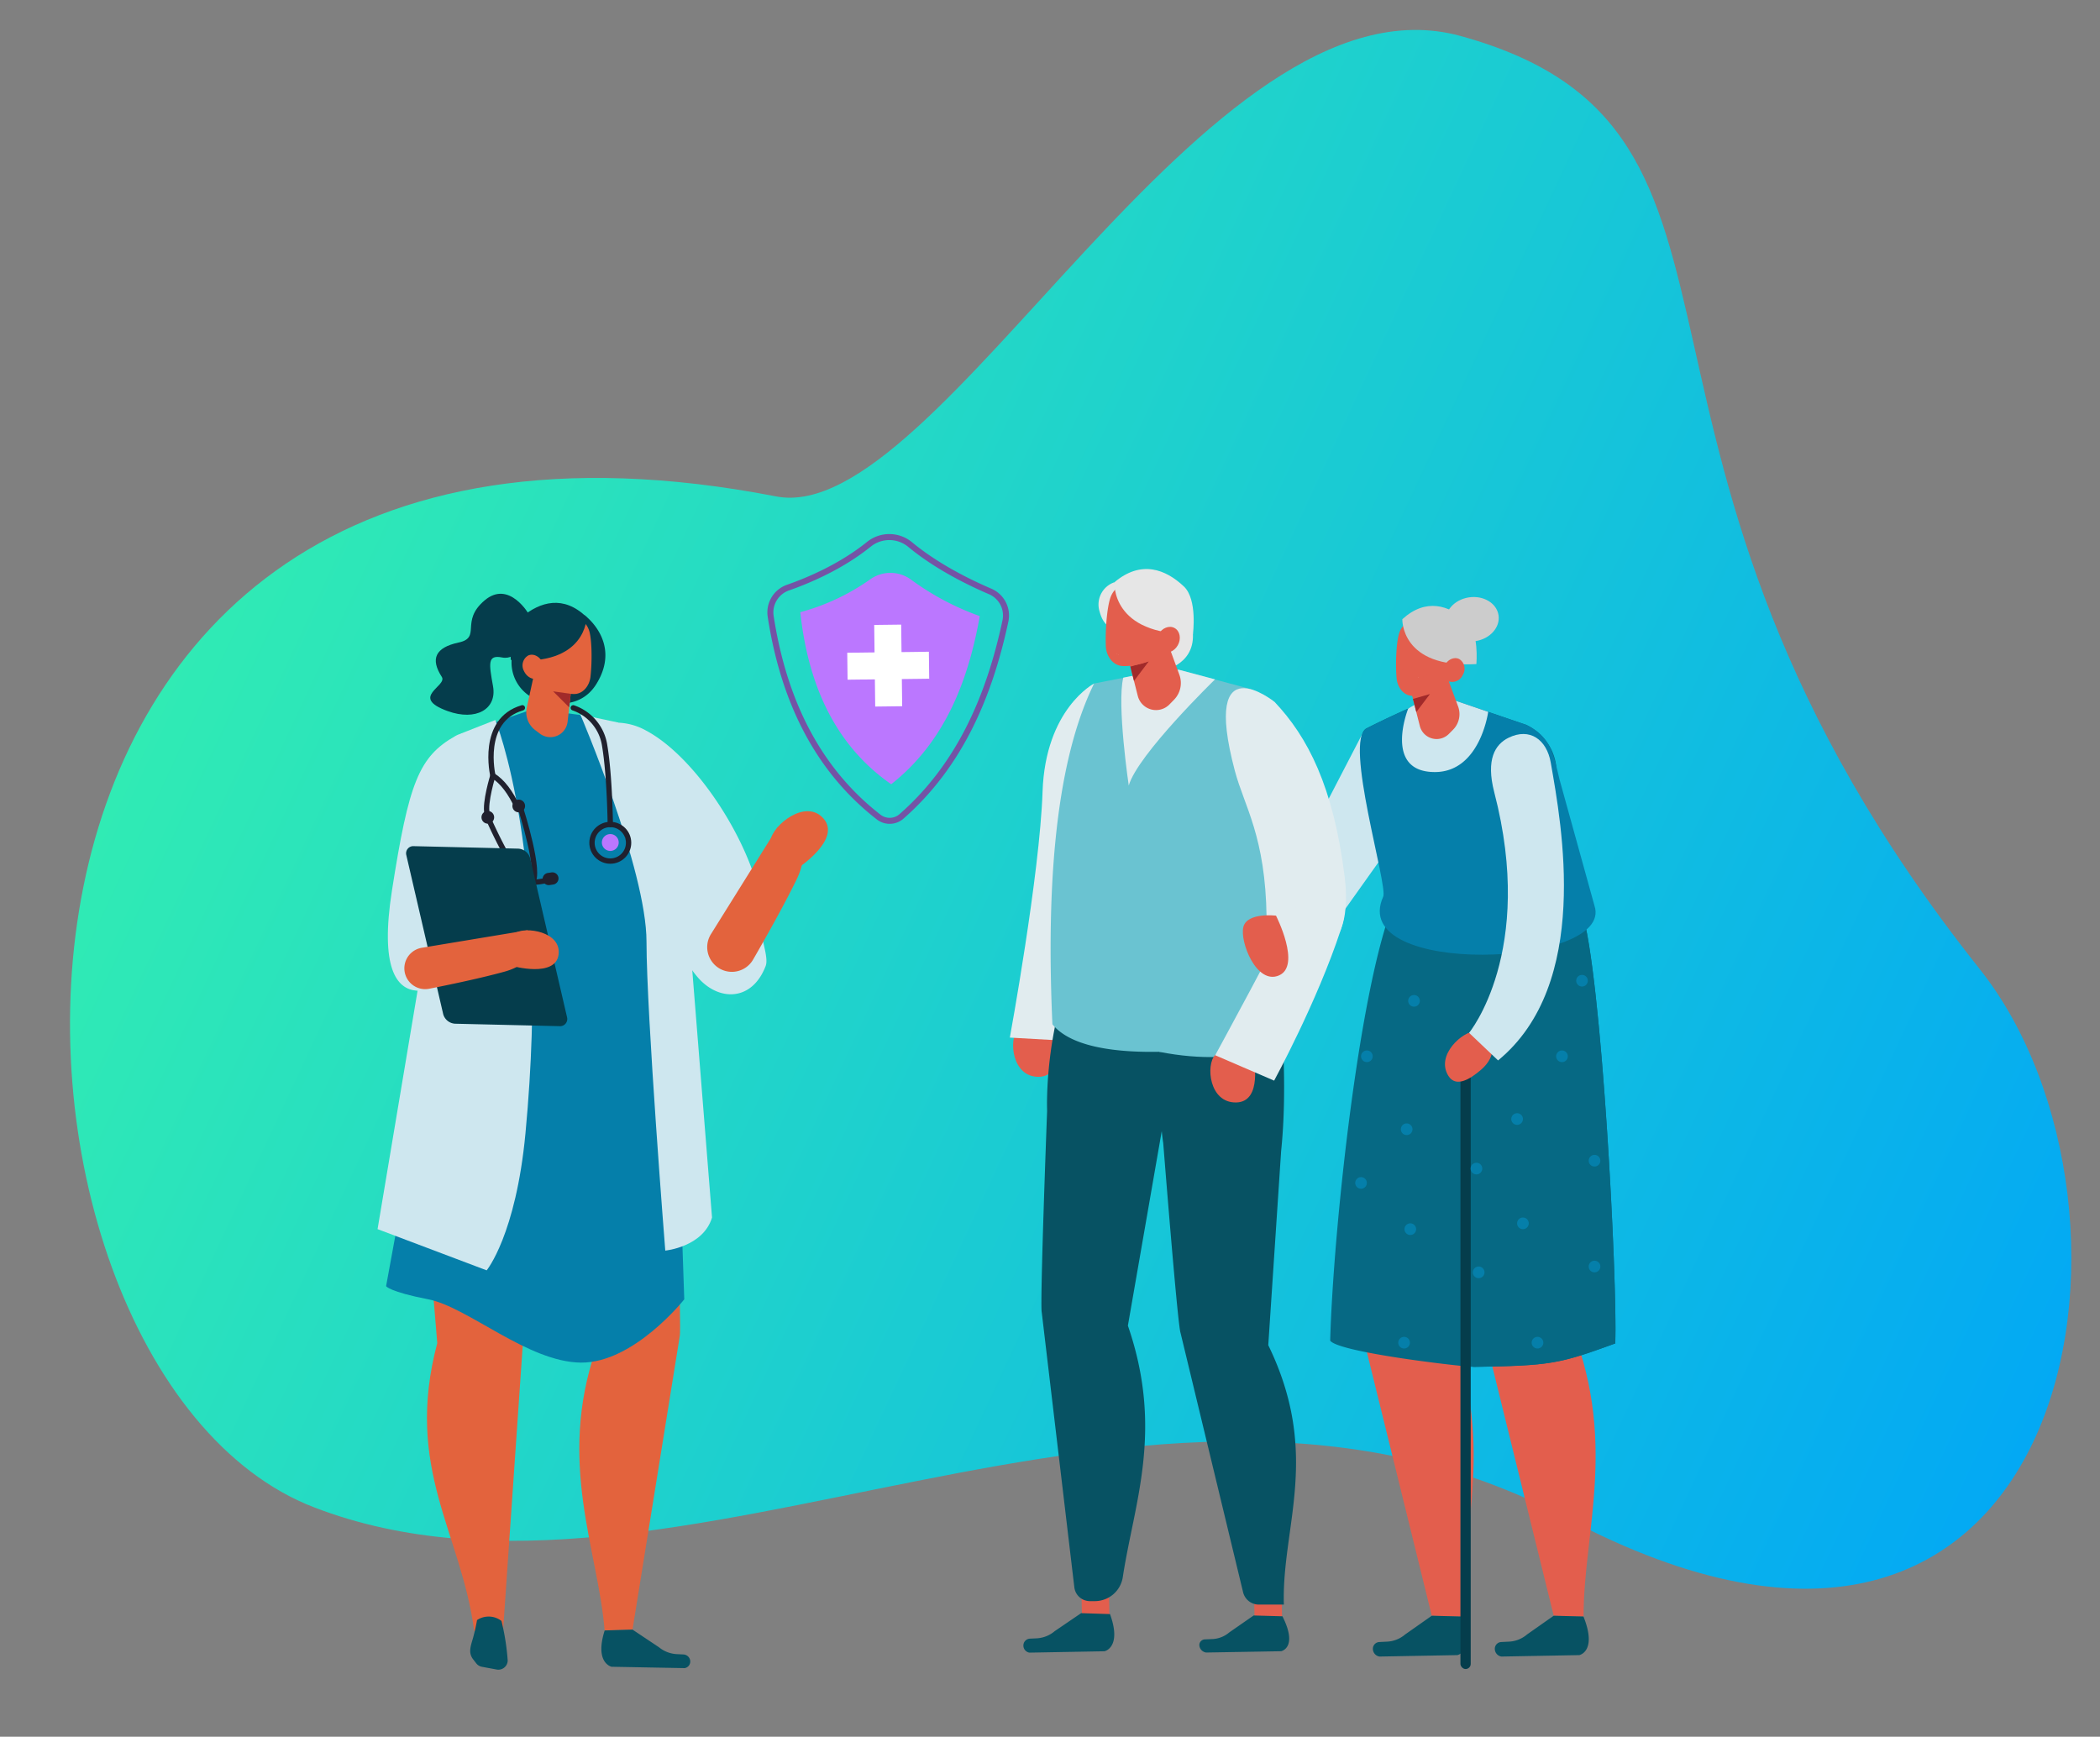 <?xml version="1.0" encoding="UTF-8"?>
<svg xmlns="http://www.w3.org/2000/svg" xmlns:xlink="http://www.w3.org/1999/xlink" viewBox="0 0 584 483">
  <rect x="0" y="0" width="584" height="483" fill="#808080" stroke="none"/>
  <defs>
    <style>.cls-1{fill:url(#New_Gradient_Swatch);}.cls-14,.cls-2,.cls-25{fill:none;stroke-linecap:round;stroke-linejoin:round;}.cls-2{stroke:#7453a5;stroke-width:1.67px;}.cls-3{fill:#b7f;}.cls-13,.cls-4{fill:#fff;}.cls-26,.cls-5{fill:#e35e4d;}.cls-10,.cls-11,.cls-12,.cls-13,.cls-16,.cls-17,.cls-19,.cls-20,.cls-22,.cls-5,.cls-6,.cls-7,.cls-8,.cls-9{fill-rule:evenodd;}.cls-6{fill:#e1ecef;}.cls-24,.cls-7{fill:#e3633d;}.cls-8{fill:#075263;}.cls-21,.cls-9{fill:#057faa;}.cls-10{fill:#cee7ef;}.cls-11,.cls-18{fill:#053d4c;}.cls-12{fill:#a12a2a;}.cls-14{stroke:#20212e;stroke-width:1.48px;}.cls-15{fill:#20212e;}.cls-16{fill:#066984;}.cls-17{fill:#6ac3d1;}.cls-19{fill:#e6e6e6;}.cls-20{fill:#94af8a;}.cls-22,.cls-23{fill:#ccc;}.cls-25{stroke:#a12a2a;}</style>
    <linearGradient id="New_Gradient_Swatch" x1="40" y1="241.59" x2="601.41" y2="241.59" gradientTransform="translate(137.37 -103.92) rotate(25.01)" gradientUnits="userSpaceOnUse">
      <stop offset="0" stop-color="#30ebb4"></stop>
      <stop offset="1" stop-color="#03a9f4"></stop>
    </linearGradient>
  </defs>
  <g id="Layer_6" data-name="Layer 6">
    <path class="cls-1" d="M215.84,138.06C261.34,146.89,335.4-9.43,406.14,10c95.37,26.16,29.18,114.49,144.42,259.53,53.05,66.76,27.2,228.27-115.17,152.55-116.66-62.06-247.7,35.69-348-2.85S-26.3,91.09,215.84,138.06Z"></path>
  </g>
  <g id="Layer_19" data-name="Layer 19">
    <path class="cls-2" d="M219.12,163.43c5.71-2,14.8-5.83,22.54-12.08a9.07,9.07,0,0,1,11.48.13c4.3,3.56,11.36,8.34,22.2,13a7.27,7.27,0,0,1,4.27,8.19c-4.58,21.49-13,40.42-28.88,54.36a5,5,0,0,1-6.4.19c-16.51-12.84-26.28-31.63-30-55.75A7.3,7.3,0,0,1,219.12,163.43Z"></path>
    <path class="cls-3" d="M222.56,170.26a61.32,61.32,0,0,0,19.35-9.07,9.68,9.68,0,0,1,11.56.1,74.82,74.82,0,0,0,19,10.06c-3.35,18.83-10.16,35.35-24.63,46.76C233,207.8,224.85,191.62,222.56,170.26Z"></path>
    <rect class="cls-4" x="243.24" y="173.78" width="7.5" height="22.7" transform="translate(-2.23 3.01) rotate(-0.7)"></rect>
    <rect class="cls-4" x="243.24" y="173.78" width="7.5" height="22.7" transform="translate(429.11 -64.09) rotate(89.3)"></rect>
    <path class="cls-5" d="M293.72,286.77s2.73,12.57-4.81,12.71-8.46-10.46-5.86-13.18S293.72,286.77,293.72,286.77Z"></path>
    <path class="cls-6" d="M304.27,190.09s-13.56,7-14.34,30.1-9.1,68.38-9.1,68.38l16.66.94,10.08-79-2.91-19.14Z"></path>
    <path class="cls-7" d="M149.68,281.48l-4.31,92.69-5.5,79.77-8-.32c-3.59-27.47-19.56-45.13-10.27-80.08l-5.15-62.24,18-24.89Z"></path>
    <path class="cls-7" d="M134,266.9l42.59,1.79c12.25,21.72,11.06,48,11.06,48s1.93,52.7,1.39,54.89L175.9,453.22l-7.76.23c-1.81-22.44-13.29-46.62-2.41-78.27L156,319c-14.49-.3-31.38,11-33.72-13C119.64,278.53,134,266.9,134,266.9Z"></path>
    <path class="cls-8" d="M175.9,453.22l7.35,4.9a8.55,8.55,0,0,0,5,1.92l1.84.09a2,2,0,0,1,1.78,1.39h0a1.87,1.87,0,0,1-1.46,2.41l-20.33-.38s-4.81-1-1.92-10.1Z"></path>
    <path class="cls-8" d="M139.46,450.81a65.5,65.5,0,0,1,1.73,11,2.6,2.6,0,0,1-2.95,2.53l-4.22-.78a2.63,2.63,0,0,1-1.61-1l-.81-1.05c-1.35-1.74-.82-3.39-.12-5.73a52.09,52.09,0,0,0,1.18-5.21A5.81,5.81,0,0,1,139.46,450.81Z"></path>
    <path class="cls-9" d="M187.57,288.46c.57,2,2.49,68.49,2.72,72.9,0,0-14,17.73-28.74,17.6s-31.46-15.46-42.4-17.59-11.78-3.67-11.78-3.67l12-65.46Z"></path>
    <path class="cls-10" d="M169.19,201.09a17.31,17.31,0,0,1,10.46,2.08c16.61,8.82,34.47,40.12,32.2,55.5-.33,2.21,2,7.63,1.07,10-3.81,9.95-13.2,9.87-19,3-11.2-13.28-19.15-47-19.15-47Z"></path>
    <path class="cls-11" d="M162.55,171.08s10.46,7.58,3.3,19.15c-3.65,5.89-9.84,6.09-15,4.86a11.12,11.12,0,0,1-8.28-13.47,14.49,14.49,0,0,1,3.36-6.59C149.83,171,159.62,172.77,162.55,171.08Z"></path>
    <path class="cls-9" d="M161.45,198.86l-9.76-1.3-5,.18-19,6.61a14.18,14.18,0,0,0-7.12,17.37l9.24,26.53c-5.13,16.44-14.56,30.72-13.92,47.65,26.73,10.09,65.78,7.42,74.41-5C189.29,257.05,174.26,220.69,161.45,198.86Z"></path>
    <path class="cls-7" d="M159.46,186.3l-1.61,14.4a4.83,4.83,0,0,1-7.76,3.3l-1.32-1a6.21,6.21,0,0,1-2.27-6.24l3.7-16.94,9.26,6.49Z"></path>
    <path class="cls-7" d="M155.64,189.44s-4.52,1.06-6.91-.28c0,0,3.25,4.86,7.25,4.7Z"></path>
    <path class="cls-7" d="M147.53,177.24a4.2,4.2,0,0,1,3.84-4.54l8.06-.68c2.31-.19,4,1.58,4.54,3.84.65,2.66.7,8.3.24,12.39-.26,2.31-1.88,4.55-4.19,4.75-2.47.2-10.07-1.53-11.16-5.89a60.52,60.52,0,0,1-1.33-9.87Z"></path>
    <path class="cls-11" d="M142.05,183.51s-.57-8.95,3.17-12c5-4.13,11.49-6.11,17.93.14,0,0,0,13.81-21.1,11.89Z"></path>
    <path class="cls-7" d="M145.73,186.65c.8,1.73,2.61,2.6,4,1.94a3.2,3.2,0,0,0,1.15-4.34c-.8-1.73-2.61-2.6-4-1.94A3.21,3.21,0,0,0,145.73,186.65Z"></path>
    <polygon class="cls-12" points="158.72 192.97 158.29 196.74 153.82 192.27 158.72 192.97"></polygon>
    <path class="cls-13" d="M162.41,187.56l-4,.25s.25,2.75,2.17,2.39S162.41,187.56,162.41,187.56Z"></path>
    <path class="cls-10" d="M137.74,200.25s15.65,37.81,8.39,114.93c-2.67,28.3-10.79,38.12-10.79,38.12L105,341.84l16.26-96.91L128.2,204Z"></path>
    <path class="cls-10" d="M127.69,271S102.25,290.81,109,247.67c4.7-30,7.46-37.24,17.68-43s11.84,22.13,9,29.56S127.69,271,127.69,271Z"></path>
    <path class="cls-10" d="M161.39,198.72s18.4,43,18.4,63.19,5.22,85.9,5.22,85.9,10.52-1,13-9.19l-7.75-97-18.37-40.68Z"></path>
    <path class="cls-14" d="M159.43,196.86a13.15,13.15,0,0,1,8.73,10.52c1.42,8.47,1.56,21.93,1.56,21.93"></path>
    <circle class="cls-14" cx="169.72" cy="234.39" r="5.09"></circle>
    <path class="cls-3" d="M172.06,234.31a2.34,2.34,0,1,1-2.34-2.34A2.34,2.34,0,0,1,172.06,234.31Z"></path>
    <path class="cls-14" d="M137.07,215.71s-3.63-15.44,8.2-18.86"></path>
    <path class="cls-14" d="M143.89,224.51c-1.91-4.09-4.14-7.16-6.82-8.8,0,0-2.33,7.56-1.62,10.52"></path>
    <path class="cls-15" d="M136.15,229h0a1.76,1.76,0,0,1-2.18-1.2h0a1.77,1.77,0,0,1,1.2-2.19h0a1.76,1.76,0,0,1,2.18,1.21h0A1.76,1.76,0,0,1,136.15,229Z"></path>
    <path class="cls-15" d="M144.75,225.85h0a1.76,1.76,0,0,1-2.18-1.2h0a1.77,1.77,0,0,1,1.2-2.19h0a1.76,1.76,0,0,1,2.18,1.2h0A1.77,1.77,0,0,1,144.75,225.85Z"></path>
    <path class="cls-14" d="M135.93,227.92s7.69,17.54,11.31,17.47a20.08,20.08,0,0,0,5.54-.74"></path>
    <path class="cls-15" d="M153.85,246l-1,.15a1.71,1.71,0,0,1-1.93-1.44h0a1.71,1.71,0,0,1,1.44-1.93l1-.15a1.71,1.71,0,0,1,1.94,1.43h0A1.72,1.72,0,0,1,153.85,246Z"></path>
    <path class="cls-14" d="M144.84,225s5.83,18.24,3.07,20.58-3.23,2.35-3.23,2.35"></path>
    <path class="cls-15" d="M144.58,250.15l.89-.57a1.7,1.7,0,0,0,.51-2.35h0a1.71,1.71,0,0,0-2.35-.52l-.89.57a1.71,1.71,0,0,0-.51,2.35h0A1.71,1.71,0,0,0,144.58,250.15Z"></path>
    <path class="cls-11" d="M147.19,171s-5.55-9.87-12.45-4-.72,10.3-7.22,11.7-7.88,4.57-4.66,9.55c1.67,2.59-9.14,5.62,1.65,9.52,7.84,2.83,13.74-.53,12.6-6.91s-1.59-8.83,2.56-8,7.66-4.76,6.22-7.79S147.19,171,147.19,171Z"></path>
    <polygon class="cls-10" points="378.91 204 355.27 249.6 366.77 263.11 394.28 224.42 378.91 204"></polygon>
    <polygon class="cls-5" points="348.93 452.18 356.58 452.18 356.4 443.39 348.75 443.39 348.93 452.18"></polygon>
    <polygon class="cls-5" points="300.94 452.18 308.58 452.18 308.4 443.39 300.76 443.39 300.94 452.18"></polygon>
    <path class="cls-8" d="M354.9,268.84l-25.48,2.93c-10.13,20.88-5.93,46.16-5.93,46.16s4,50.64,4.81,52.75l17.4,72.15a4.5,4.5,0,0,0,4.34,3.43h7c-.68-21.57,10.45-41.73-4.34-72.15l3.58-54C358.75,296.13,354.9,268.84,354.9,268.84Z"></path>
    <path class="cls-8" d="M348.63,449.29,341.85,454a7.77,7.77,0,0,1-4.81,1.85l-1.89.08a1.63,1.63,0,0,0-1.61,1.35h0a2.17,2.17,0,0,0,1.89,2.31l20.84-.36s4.8-.93.37-9.72Z"></path>
    <path class="cls-5" d="M413.26,313.8s-3.32,46.45-2.55,48.78l21.37,86.78,8.31.25c-.08-23.87,10-49.57-4.46-83.23l5.3-59.78C456.69,306.28,413.26,313.8,413.26,313.8Z"></path>
    <path class="cls-8" d="M432.08,449.36l-7.42,5.21a8.32,8.32,0,0,1-5.14,2l-2,.1a1.89,1.89,0,0,0-1.78,1.48h0a2.18,2.18,0,0,0,1.77,2.56l21.69-.4s5.06-1,1.15-10.74Z"></path>
    <path class="cls-5" d="M379.35,313.8s-3.32,46.45-2.54,48.78l21.36,86.78,8.31.25c-.08-23.87,10-49.57-4.46-83.23l5.3-59.78C422.78,306.28,379.35,313.8,379.35,313.8Z"></path>
    <path class="cls-16" d="M397.23,195l1.55-.55,5.33.21,20.33,6.93a14.64,14.64,0,0,1,7.67,18l7.76,33.79c5.54,17.07,9.95,102.68,9.33,120.23-15.78,5.73-17.82,6.17-39.57,6.53-2.51,0-37.31-3.95-39.71-7.29.81-30.32,8.23-100.86,18.4-123.45,1.38-3.06-14.63-43.44-8.34-46.82C382.07,201.48,394.84,195.26,397.23,195Z"></path>
    <path class="cls-16" d="M432.11,219.62l7.76,33.79c5.54,17.07,9.95,102.68,9.33,120.23-15.78,5.73-17.82,6.17-39.57,6.53C440.2,349.08,414.29,283,432.11,219.62Z"></path>
    <path class="cls-9" d="M397.23,195l1.55-.55,5.33.21,20.33,6.93c6.86,3.3,7.63,8.37,9.25,15.17l9.74,35.18c5.55,17.07-68.94,20-58.77-2.56,1.37-3.06-11-43.38-4.68-46.76C382.07,201.48,394.84,195.26,397.23,195Z"></path>
    <path class="cls-8" d="M398.17,449.36l-7.41,5.21a8.35,8.35,0,0,1-5.15,2l-2,.1a1.89,1.89,0,0,0-1.78,1.48h0a2.18,2.18,0,0,0,1.78,2.56l21.68-.4s5.06-1,1.15-10.74Z"></path>
    <path class="cls-8" d="M328.46,256.72l-25.84,3.12C290,282,291.2,308.93,291.2,308.93s-2.05,53.86-1.49,56.1l9.06,76.44a4.36,4.36,0,0,0,4.3,3.83h1.37a7.87,7.87,0,0,0,7.81-6.72c3.12-20.51,11.47-40.73,1.41-69.9l10-57.46C329.05,285.74,328.46,256.72,328.46,256.72Z"></path>
    <path class="cls-17" d="M304.27,190.09l18.45-3.6,5.12-.18,20,5.33a14.58,14.58,0,0,1,8.61,17.28L349,236.82c6.51,16.47,8.05,33.83,8.67,51.24-18.45,4.12-55.24,8.85-65-3.19C291.1,250.05,292.79,213.45,304.27,190.09Z"></path>
    <path class="cls-8" d="M300.66,448.64l-7.34,5a8.43,8.43,0,0,1-5,2l-1.89.09a1.91,1.91,0,0,0-1.77,1.43h0a2,2,0,0,0,1.6,2.46l20.89-.38s4.91-1,1.54-10.34Z"></path>
    <path class="cls-17" d="M322.32,292.52s26.38-35.94,22-72.4l11.55,13.14s1.75,38.94,3.13,55.6C359,288.86,346.61,297.31,322.32,292.52Z"></path>
    <path class="cls-5" d="M348.57,293.9s2.73,12.58-4.81,12.71-8.45-10.45-5.86-13.17S348.57,293.9,348.57,293.9Z"></path>
    <rect class="cls-18" x="406.14" y="292.66" width="2.86" height="171.52" rx="1.43"></rect>
    <path class="cls-6" d="M337.9,188.94s-21.53,20.9-24,29.53c0,0-3.35-22.61-1.52-30l10.91-2.21h4.54Z"></path>
    <path class="cls-19" d="M322.64,186.65s9.49-1.25,9.11-10.33-10.7-8.76-10.7-8.76Z"></path>
    <path class="cls-5" d="M312.57,178.37l3.84,15.16a5.23,5.23,0,0,0,8.8,2.39l1.25-1.28a6.66,6.66,0,0,0,1.51-7l-6.45-17.57-8.95,8.3Z"></path>
    <polygon class="cls-12" points="314.35 185.39 315.36 189.37 319.48 183.93 314.35 185.39"></polygon>
    <path class="cls-19" d="M309.92,161.93a6.54,6.54,0,0,0-4.1,8.24c1.69,6.34,6.5,4.49,6.5,4.49Z"></path>
    <path class="cls-5" d="M326.32,169.15a4.53,4.53,0,0,0-3.79-5.18l-8.63-1.33c-2.47-.39-4.41,1.4-5.17,3.79-.9,2.82-1.38,8.88-1.2,13.33.11,2.5,1.69,5,4.16,5.42,2.65.41,11-.89,12.46-5.5a64.72,64.72,0,0,0,2.17-10.53Z"></path>
    <path class="cls-19" d="M331.75,176.32s1.29-9.6-2.5-13.2c-5.09-4.82-11.92-7.44-19.33-1.19,0,0-1.08,14.86,21.83,14.39Z"></path>
    <path class="cls-5" d="M327.56,179.42c-1,1.8-3,2.6-4.5,1.78s-1.91-2.95-.92-4.75,3-2.61,4.5-1.79S328.55,177.61,327.56,179.42Z"></path>
    <path class="cls-13" d="M309.52,179.14l4.32.58s-.48,2.94-2.52,2.41S309.52,179.14,309.52,179.14Z"></path>
    <path class="cls-9" d="M394.85,278.35a1.62,1.62,0,1,1-1.62-1.62A1.62,1.62,0,0,1,394.85,278.35Z"></path>
    <path class="cls-9" d="M381.74,293.77a1.62,1.62,0,1,1-1.62-1.62A1.61,1.61,0,0,1,381.74,293.77Z"></path>
    <path class="cls-20" d="M410.62,293.77a1.62,1.62,0,1,1-1.62-1.62A1.62,1.62,0,0,1,410.62,293.77Z"></path>
    <path class="cls-9" d="M436,293.77a1.62,1.62,0,1,1-1.62-1.62A1.62,1.62,0,0,1,436,293.77Z"></path>
    <path class="cls-9" d="M445.05,352.24a1.62,1.62,0,1,1-1.62-1.62A1.61,1.61,0,0,1,445.05,352.24Z"></path>
    <path class="cls-20" d="M420,274.64a1.62,1.62,0,1,1-1.62-1.62A1.61,1.61,0,0,1,420,274.64Z"></path>
    <path class="cls-9" d="M423.52,311.22a1.62,1.62,0,1,1-1.62-1.62A1.61,1.61,0,0,1,423.52,311.22Z"></path>
    <path class="cls-9" d="M429.19,373.42a1.62,1.62,0,1,1-1.61-1.62A1.61,1.61,0,0,1,429.19,373.42Z"></path>
    <path class="cls-9" d="M425.14,340.23a1.62,1.62,0,1,1-1.62-1.62A1.62,1.62,0,0,1,425.14,340.23Z"></path>
    <circle class="cls-21" cx="439.95" cy="272.75" r="1.62"></circle>
    <path class="cls-9" d="M445.05,322.81a1.62,1.62,0,1,1-1.62-1.62A1.62,1.62,0,0,1,445.05,322.81Z"></path>
    <path class="cls-9" d="M412.21,325a1.62,1.62,0,1,1-1.61-1.62A1.61,1.61,0,0,1,412.21,325Z"></path>
    <path class="cls-9" d="M412.83,353.86a1.62,1.62,0,1,1-1.62-1.62A1.62,1.62,0,0,1,412.83,353.86Z"></path>
    <path class="cls-9" d="M392.09,373.42a1.62,1.62,0,1,1-1.62-1.62A1.61,1.61,0,0,1,392.09,373.42Z"></path>
    <path class="cls-9" d="M393.82,341.85a1.62,1.62,0,1,1-1.62-1.62A1.63,1.63,0,0,1,393.82,341.85Z"></path>
    <path class="cls-9" d="M392.81,314.06a1.62,1.62,0,1,1-1.62-1.62A1.63,1.63,0,0,1,392.81,314.06Z"></path>
    <circle class="cls-21" cx="378.5" cy="328.99" r="1.62"></circle>
    <path class="cls-5" d="M414.23,289.49c1.55,2.26.69,5.38-2.33,8s-7,5.08-9.1,1.74c-3.64-5.81,4-12.43,7.54-12.44C411.47,286.83,413.44,288.34,414.23,289.49Z"></path>
    <path class="cls-10" d="M431.26,212.11c3.05,17.44,11.22,61.55-14.65,82.81l-8.07-7.67s18.57-22.5,7-66.93c-2.35-9.1.22-13.31,4-15.15C425.42,202.29,430.14,205.68,431.26,212.11Z"></path>
    <path class="cls-10" d="M391.61,197.08s-7.05,17.64,7.41,17.64c12.61,0,14.84-16.75,14.84-16.75L405.17,195A16.64,16.64,0,0,0,391.61,197.08Z"></path>
    <path class="cls-5" d="M391.29,187.91l3.56,14a4.81,4.81,0,0,0,8.1,2.18l1.16-1.17a6.16,6.16,0,0,0,1.38-6.45l-6-16.18-8.23,7.66Z"></path>
    <path class="cls-5" d="M396.11,190.56s4.53.89,6.85-.53c0,0-3,4.95-7,4.94Z"></path>
    <path class="cls-5" d="M405.33,178.23a4.18,4.18,0,0,0-3.67-4.63l-8-.93c-2.29-.26-4,1.45-4.63,3.67-.73,2.63-1,8.23-.64,12.31.19,2.3,1.73,4.58,4,4.85,2.45.28,10.06-1.2,11.27-5.49a59.62,59.62,0,0,0,1.64-9.78Z"></path>
    <path class="cls-22" d="M410.57,184.64s.85-8.88-2.76-12c-4.85-4.27-11.23-6.44-17.83-.43,0,0-.47,13.72,20.59,12.48Z"></path>
    <path class="cls-5" d="M406.82,187.64a3.18,3.18,0,0,1-4.08,1.8c-1.41-.7-1.86-2.65-1-4.35s2.68-2.5,4.08-1.79A3.17,3.17,0,0,1,406.82,187.64Z"></path>
    <polygon class="cls-12" points="392.94 194.38 393.87 198.03 397.67 193.02 392.94 194.38"></polygon>
    <path class="cls-13" d="M391,188l4,.38s-.34,2.72-2.24,2.31S391,188,391,188Z"></path>
    <ellipse class="cls-23" cx="409.41" cy="172.21" rx="7.42" ry="6.15" transform="translate(-21.59 64.9) rotate(-8.83)"></ellipse>
    <path class="cls-6" d="M354.45,195.21c9.21,9.73,16.37,23.51,19.49,48.61.58,4.61,2,20.34-9.71,21.15l-2.93-2.11c-5.49,1-9-1.68-9.07-7.71-.29-22.57-6.19-30.84-8.83-40.8C333.94,178.7,354.45,195.21,354.45,195.21Z"></path>
    <path class="cls-6" d="M354.33,300.54s12-22,18.55-42c5.26-16-13.25-8.1-14.94-3.22-1.42,4.11-20,38.16-20,38.16Z"></path>
    <path class="cls-5" d="M354.85,254.66s7.08,13.87.85,16.61-11-9.4-9.92-13.5S354.85,254.66,354.85,254.66Z"></path>
    <path class="cls-18" d="M155.56,285.39l-29-.68a3.64,3.64,0,0,1-3.3-2.63L113,237.84a2,2,0,0,1,2.11-2.51l29,.69a3.64,3.64,0,0,1,3.31,2.63l10.27,44.24A2,2,0,0,1,155.56,285.39Z"></path>
    <path class="cls-24" d="M117.31,263.59l29.42-4.88s5.07,8.39-6.56,11.56c-6.38,1.75-14.64,3.49-20.79,4.71A5.79,5.79,0,0,1,112.6,268h0A5.8,5.8,0,0,1,117.31,263.59Z"></path>
    <path class="cls-7" d="M142.54,268.67s11.87,3.31,12.79-3.12-9.22-8-12.12-6S142.54,268.67,142.54,268.67Z"></path>
    <path class="cls-24" d="M197.71,259.8,216.31,230s11.37,2.05,5.12,14.81c-3.43,7-8.31,15.68-12,22.07a6.82,6.82,0,0,1-11.42.59h0A6.82,6.82,0,0,1,197.71,259.8Z"></path>
    <path class="cls-7" d="M221.86,241.44s12.17-7.93,7.2-13.74-14.27,1.9-14.76,6S221.86,241.44,221.86,241.44Z"></path>
    <line class="cls-25" x1="396.53" y1="186.65" x2="397.36" y2="190.03"></line>
    <line class="cls-25" x1="390.59" y1="186.47" x2="389.89" y2="188.8"></line>
    <path class="cls-24" d="M160.36,190.23a1.5,1.5,0,0,0,0-3,1.5,1.5,0,0,0,0,3Z"></path>
    <path class="cls-24" d="M159.23,189.86a1.5,1.5,0,0,0,0-3,1.5,1.5,0,0,0,0,3Z"></path>
    <path class="cls-24" d="M159.42,189.48a1.5,1.5,0,0,0,0-3,1.5,1.5,0,0,0,0,3Z"></path>
    <path class="cls-24" d="M161.48,189.3a1.5,1.5,0,0,0,0-3,1.5,1.5,0,0,0,0,3Z"></path>
    <path class="cls-24" d="M159.86,187.67,158.73,189a1.21,1.21,0,0,0-.31.48,1.14,1.14,0,0,0-.12.58,1.11,1.11,0,0,0,.12.57,1.32,1.32,0,0,0,.31.49l.31.23a1.43,1.43,0,0,0,.76.21l.39-.06a1.54,1.54,0,0,0,.67-.38l1.12-1.32a1,1,0,0,0,.31-.48,1.06,1.06,0,0,0,.13-.58,1,1,0,0,0-.13-.57,1.11,1.11,0,0,0-.31-.49l-.3-.23a1.48,1.48,0,0,0-.76-.21l-.4.06a1.57,1.57,0,0,0-.66.38Z"></path>
    <path class="cls-24" d="M159.23,191.73a1.5,1.5,0,0,0,0-3,1.5,1.5,0,0,0,0,3Z"></path>
    <path class="cls-26" d="M311.48,182.23a1.5,1.5,0,0,0,0-3,1.5,1.5,0,0,0,0,3Z"></path>
    <path class="cls-26" d="M310.73,180.48a1.5,1.5,0,0,0,0-3,1.5,1.5,0,0,0,0,3Z"></path>
    <path class="cls-26" d="M312.23,181.23a1.5,1.5,0,0,0,0-3,1.5,1.5,0,0,0,0,3Z"></path>
    <path class="cls-26" d="M313.48,182a1.5,1.5,0,0,0,0-3,1.5,1.5,0,0,0,0,3Z"></path>
    <path class="cls-26" d="M312.73,183.23a1.5,1.5,0,0,0,0-3,1.5,1.5,0,0,0,0,3Z"></path>
    <path class="cls-26" d="M310.48,181.73a1.5,1.5,0,0,0,0-3,1.5,1.5,0,0,0,0,3Z"></path>
    <path class="cls-26" d="M391.73,190.73a1.5,1.5,0,0,0,0-3,1.5,1.5,0,0,0,0,3Z"></path>
    <path class="cls-26" d="M395.73,188.73a1.5,1.5,0,0,0,0-3,1.5,1.5,0,0,0,0,3Z"></path>
    <path class="cls-26" d="M395.92,188.29l.25.25a1.14,1.14,0,0,0,.48.31,1.08,1.08,0,0,0,.58.13,1.06,1.06,0,0,0,.58-.13,1,1,0,0,0,.48-.31l.24-.3a1.54,1.54,0,0,0,.2-.76l-.05-.39a1.47,1.47,0,0,0-.39-.67l-.25-.25a1.11,1.11,0,0,0-.48-.31,1.27,1.27,0,0,0-.58-.13,1.29,1.29,0,0,0-.58.13,1.24,1.24,0,0,0-.48.31l-.23.31a1.42,1.42,0,0,0-.21.75l.06.4a1.45,1.45,0,0,0,.38.66Z"></path>
    <path class="cls-26" d="M396,189.14l.23,1.25a1.14,1.14,0,0,0,.27.51,1.34,1.34,0,0,0,1,.57,1.22,1.22,0,0,0,.6,0l.36-.15a1.45,1.45,0,0,0,.53-.54l.16-.36a1.51,1.51,0,0,0,0-.79l-.24-1.26a1.26,1.26,0,0,0-.27-.51,1,1,0,0,0-.42-.38,1.66,1.66,0,0,0-1.16-.15l-.35.15a1.4,1.4,0,0,0-.54.54l-.15.35a1.55,1.55,0,0,0,0,.8Z"></path>
    <path class="cls-26" d="M395,191.23a1.5,1.5,0,0,0,0-3,1.5,1.5,0,0,0,0,3Z"></path>
    <path class="cls-26" d="M393.48,191.23a1.5,1.5,0,0,0,0-3,1.5,1.5,0,0,0,0,3Z"></path>
    <path class="cls-26" d="M393.23,190.73a1.5,1.5,0,0,0,0-3,1.5,1.5,0,0,0,0,3Z"></path>
    <path class="cls-26" d="M391.48,188.23a1.5,1.5,0,0,0,0-3,1.5,1.5,0,0,0,0,3Z"></path>
    <path class="cls-26" d="M390.48,189.23a1.5,1.5,0,0,0,0-3,1.5,1.5,0,0,0,0,3Z"></path>
    <path class="cls-26" d="M390.48,189.73a1.5,1.5,0,0,0,0-3,1.5,1.5,0,0,0,0,3Z"></path>
  </g>
</svg>
